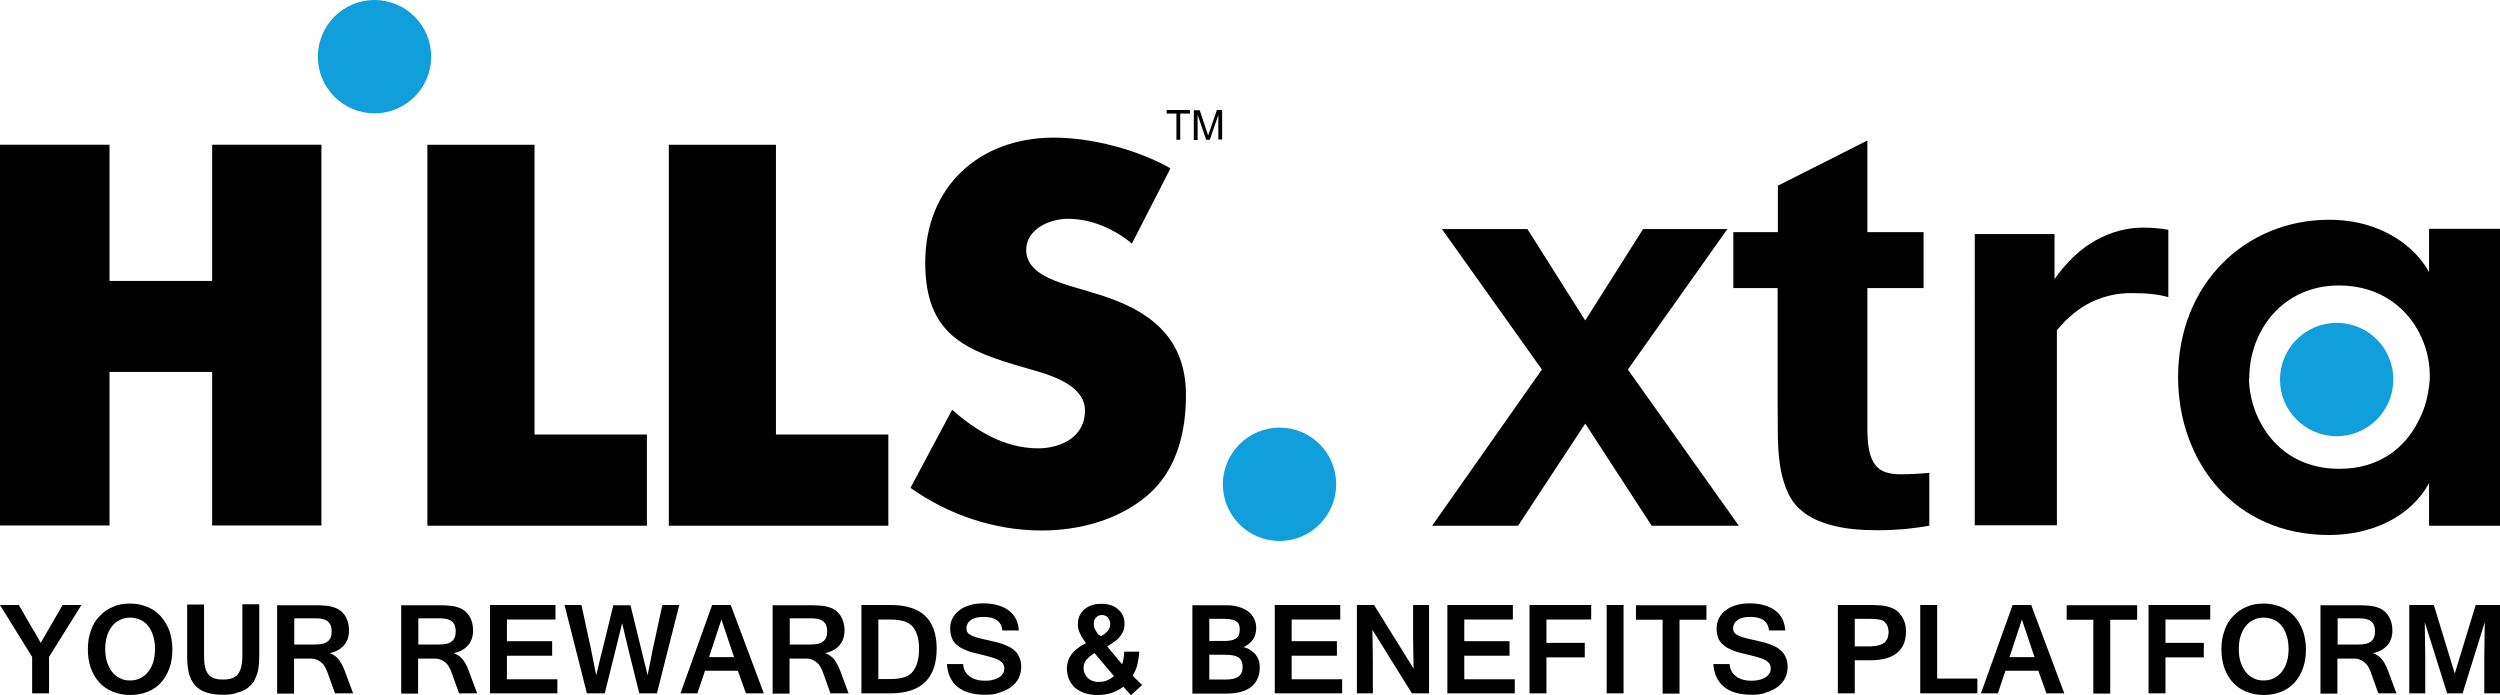 <?xml version="1.0" encoding="utf-8"?>
<!-- Generator: Adobe Illustrator 22.0.1, SVG Export Plug-In . SVG Version: 6.00 Build 0)  -->
<svg version="1.1" id="Layer_1" xmlns="http://www.w3.org/2000/svg" xmlns:xlink="http://www.w3.org/1999/xlink" x="0px" y="0px"
	 width="1050px" height="292px" viewBox="0 0 1050 292" style="enable-background:new 0 0 1050 292;" xml:space="preserve">
<style type="text/css">
	.st0{fill:#010101;}
	.st1{fill:#109FDA;}
</style>
<g>
	<path class="st0" d="M179.5,220.7V60.8h45v121.7h47.2v38.3H179.5L179.5,220.7z"/>
	<path class="st0" d="M280.9,220.7V60.8h45v121.7h47.2v38.3H280.9L280.9,220.7z"/>
	<path class="st1" d="M181.1,23.8c0,13.1-10.6,23.8-23.8,23.8c-13.1,0-23.8-10.6-23.8-23.8c0-13.1,10.6-23.8,23.8-23.8
		C170.4,0,181.1,10.6,181.1,23.8z"/>
	<path class="st1" d="M561.2,203.4c0,13.1-10.6,23.8-23.8,23.8c-13.1,0-23.8-10.6-23.8-23.8c0-13.1,10.7-23.8,23.8-23.8
		C550.6,179.6,561.2,190.2,561.2,203.4z"/>
	<path class="st1" d="M1005.2,159.4c0,13.1-10.6,23.8-23.8,23.8c-13.1,0-23.8-10.6-23.8-23.8c0-13.1,10.7-23.8,23.8-23.8
		C994.6,135.6,1005.2,146.2,1005.2,159.4z"/>
	<path class="st0" d="M475.4,102.3c-7.5-6.2-17-10.4-27-10.4c-7.5,0-17.4,4.3-17.4,13.1c0,9.2,11,12.7,18.1,15l10.4,3.1
		c21.8,6.4,38.6,17.4,38.6,42.8c0,15.6-3.8,31.6-16.2,42.2c-12.3,10.4-28.7,14.7-44.5,14.7c-19.7,0-39.1-6.6-55-17.9l17.5-32.8
		C410,181,422,188.3,436,188.3c9.6,0,19.7-4.8,19.7-15.8c0-11.4-16-15.4-24.7-17.9c-25.6-7.3-42.4-13.9-42.4-44.3
		c0-31.8,22.6-52.5,54-52.5c15.8,0,35.1,5,49,12.9L475.4,102.3z"/>
	<path class="st0" d="M0,60.8h46V118h43.1V60.8H135v159.9H89.1v-64.5H46v64.5H0V60.8z"/>
	<g>
		<path class="st0" d="M494.1,58.7v-11H490v-1.5h9.8v1.5h-4.1v11H494.1z"/>
		<path class="st0" d="M501.4,58.7V46.3h2.5l2.9,8.8c0.3,0.8,0.5,1.4,0.6,1.8c0.1-0.4,0.4-1.1,0.7-2l3-8.7h2.2v12.4h-1.6V48.3
			l-3.6,10.4h-1.5L503,48.2v10.6H501.4L501.4,58.7z"/>
	</g>
	<path d="M647.6,155.2l-42-59h35.9l24.3,38.4l24.3-38.4h35.4l-41.8,59l46.6,65.6h-36.6l-27.9-42.9l-28.2,42.9h-36.1L647.6,155.2z"/>
	<path class="st0" d="M810.3,220.8c-3.3,0.6-6.7,1-10.2,1.4c-3.5,0.3-7.4,0.5-11.5,0.5c-7.2,0-13.3-0.6-18.1-1.8
		c-4.9-1.2-8.8-2.8-12-5c-3.1-2.2-5.5-4.8-7.1-8c-1.6-3.1-2.7-6.7-3.5-10.7c-0.7-4-1.1-8.4-1.2-13.3c0-4.8-0.1-9.9-0.1-15.4V121H728
		V97.5h18.7V78l37.6-19v38.5h23.6V121h-23.6v59.2c0,3.9,0.3,7.1,0.9,9.6c0.6,2.5,1.5,4.4,2.7,5.8c1.2,1.4,2.6,2.3,4.3,2.8
		c1.7,0.5,3.6,0.8,5.8,0.8c3.9,0,8-0.2,12.3-0.6V220.8z"/>
	<path class="st0" d="M910.7,124.8c-2-0.6-4.3-1-6.9-1.3c-2.6-0.3-5.6-0.4-8.8-0.4c-5.9,0-11.4,1.3-16.7,3.8
		c-5.2,2.5-10,6.5-14.4,11.8v81.9h-34.5V98.3h33.5v18.9c5.2-7.3,11-12.8,17.4-16.3c6.3-3.5,12.9-5.3,19.8-5.3c1.7,0,3.4,0.1,5.2,0.2
		c1.7,0.1,3.5,0.4,5.4,0.7V124.8z"/>
	<path d="M1050,220.8h-29.8v-17.9c-7.9,14.5-24.5,21.8-42,21.8c-40,0-63.4-31.1-63.4-66.3c0-39.3,28.4-66.1,63.4-66.1
		c22.7,0,36.6,12,42,22V96.1h29.8V220.8z M944.6,159c0,15.4,11.1,37.9,37.9,37.9c16.6,0,27.5-8.6,33.2-20c3-5.5,4.3-11.4,4.8-17.5
		c0.2-5.9-0.9-12-3.4-17.5c-5.2-11.8-16.8-22-34.7-22c-24.1,0-37.7,19.5-37.7,38.8V159z"/>
	<g>
		<path d="M34.2,254.1l-13.6,21.8v15.3h-7.1v-15.3L0,254.1h7.9l5.9,10.2c0.6,1,1.2,1.9,1.7,2.9c0.6,0.9,1.1,1.9,1.6,2.8l3.3-5.7
			l5.9-10.2H34.2z"/>
		<path d="M54.6,253.5c2.7,0,5.1,0.5,7.3,1.4c2.2,0.9,4,2.2,5.6,3.9c1.5,1.7,2.7,3.7,3.6,6c0.8,2.4,1.3,5,1.3,7.9
			c0,2.9-0.4,5.5-1.2,7.8c-0.8,2.3-2,4.4-3.5,6.1c-1.5,1.7-3.4,3-5.6,3.9c-2.2,0.9-4.6,1.4-7.4,1.4c-2.7,0-5.2-0.5-7.4-1.4
			c-2.2-0.9-4.1-2.2-5.6-3.9c-1.6-1.7-2.7-3.7-3.6-6.1c-0.8-2.4-1.2-5-1.2-7.8c0-2.9,0.4-5.5,1.3-7.9c0.8-2.4,2-4.4,3.6-6
			c1.6-1.7,3.4-3,5.6-3.9C49.5,253.9,51.9,253.5,54.6,253.5z M54.6,285.8c1.6,0,3.1-0.3,4.4-1c1.3-0.6,2.4-1.6,3.3-2.7
			c0.9-1.2,1.6-2.5,2.1-4.2c0.5-1.6,0.7-3.4,0.7-5.3c0-1.9-0.2-3.7-0.7-5.3c-0.5-1.6-1.1-3-2-4.2c-0.9-1.2-2-2.1-3.3-2.7
			c-1.3-0.6-2.7-1-4.4-1c-1.6,0-3.1,0.3-4.4,1c-1.3,0.6-2.4,1.5-3.3,2.7c-0.9,1.2-1.6,2.5-2.1,4.2c-0.5,1.6-0.7,3.4-0.7,5.3
			c0,1.9,0.2,3.7,0.7,5.3c0.5,1.6,1.2,3,2.1,4.2c0.9,1.2,2,2.1,3.3,2.7C51.5,285.5,52.9,285.8,54.6,285.8z"/>
		<path d="M93.7,291.8c-2.2,0-4.1-0.2-5.7-0.6c-1.6-0.4-3-0.9-4.1-1.7c-1.1-0.7-2-1.6-2.7-2.6c-0.7-1-1.2-2.1-1.6-3.3
			c-0.4-1.2-0.6-2.5-0.8-3.9c-0.1-1.4-0.2-2.8-0.2-4.3v-21.5h7.1v21.4c0,1.9,0.1,3.4,0.4,4.7c0.3,1.3,0.7,2.3,1.4,3.2
			c0.6,0.8,1.5,1.4,2.5,1.7c1,0.4,2.3,0.5,3.8,0.5c1.4,0,2.6-0.2,3.6-0.5c1-0.3,1.8-0.9,2.5-1.7c0.6-0.8,1.1-1.8,1.4-3.1
			c0.3-1.3,0.5-2.9,0.5-4.9v-21.4h7.1v21.5c0,1.3-0.1,2.6-0.2,3.9c-0.1,1.3-0.3,2.6-0.7,3.8c-0.4,1.2-0.9,2.3-1.5,3.4
			c-0.7,1-1.6,1.9-2.7,2.7c-1.1,0.8-2.5,1.4-4.1,1.8C98,291.6,96,291.8,93.7,291.8z"/>
		<path d="M148.3,291.2h-7.6l-3.3-9.2c-0.3-0.8-0.7-1.5-1.1-2.2c-0.4-0.7-1-1.3-1.5-1.7c-0.6-0.5-1.2-0.8-2-1.1
			c-0.7-0.3-1.5-0.4-2.4-0.4h-6.9v14.7h-7.1v-37.1h16.5c1.4,0,2.7,0.1,3.9,0.2c1.2,0.1,2.3,0.3,3.2,0.6c1,0.3,1.9,0.7,2.7,1.3
			c0.8,0.5,1.5,1.3,2.1,2.1c1.2,1.8,1.8,3.9,1.8,6.3c0,2.6-0.7,4.7-2.1,6.3c-1.4,1.6-3.3,2.7-5.9,3.3v0.1c1.4,0.5,2.6,1.3,3.6,2.5
			c0.9,1.2,1.8,2.7,2.5,4.6L148.3,291.2z M123.6,270.7h8.6c1.3,0,2.3-0.1,3.2-0.3c0.9-0.2,1.6-0.5,2.2-1c0.6-0.4,1-1,1.3-1.7
			c0.3-0.7,0.4-1.6,0.4-2.6c0-1.8-0.5-3.2-1.6-4.1c-1.1-0.9-2.7-1.3-4.9-1.3h-9.2V270.7z"/>
		<path d="M200.4,291.2h-7.6l-3.3-9.2c-0.3-0.8-0.7-1.5-1.1-2.2c-0.4-0.7-1-1.3-1.5-1.7c-0.6-0.5-1.2-0.8-2-1.1
			c-0.7-0.3-1.5-0.4-2.4-0.4h-6.9v14.7h-7.1v-37.1h16.5c1.4,0,2.7,0.1,3.9,0.2c1.2,0.1,2.3,0.3,3.2,0.6c1,0.3,1.9,0.7,2.7,1.3
			c0.8,0.5,1.5,1.3,2.1,2.1c1.2,1.8,1.8,3.9,1.8,6.3c0,2.6-0.7,4.7-2.1,6.3c-1.4,1.6-3.3,2.7-5.9,3.3v0.1c1.4,0.5,2.6,1.3,3.6,2.5
			c0.9,1.2,1.8,2.7,2.5,4.6L200.4,291.2z M175.7,270.7h8.6c1.3,0,2.3-0.1,3.2-0.3c0.9-0.2,1.6-0.5,2.2-1c0.6-0.4,1-1,1.3-1.7
			c0.3-0.7,0.4-1.6,0.4-2.6c0-1.8-0.5-3.2-1.6-4.1c-1.1-0.9-2.7-1.3-4.9-1.3h-9.2V270.7z"/>
		<path d="M234.1,291.2h-28.3v-37.1h27.5v6.1h-20.4v9.1h19v6.1h-19v9.9h21.2V291.2z"/>
		<path d="M285.3,254.1l-9.4,37.1h-7.4l-4.6-18.5l-2.6-11l-2.7,11l-4.6,18.5h-7.5l-9.4-37.1h7.1l4,18.4l2.2,11.1
			c0.4-1.8,0.9-3.6,1.3-5.3c0.4-1.8,0.8-3.5,1.3-5.3l4.6-18.8h7.2l4.6,18.8c0.4,1.8,0.9,3.6,1.3,5.3c0.4,1.8,0.9,3.5,1.3,5.3
			l2.2-11.1l4-18.4H285.3z"/>
		<path d="M320.8,291.2h-7.5l-3.4-9.5h-13.8l-3.2,9.5h-7.1l13.3-37.1h7.8L320.8,291.2z M308.3,276l-5.3-15.8l-5.2,15.8H308.3z"/>
		<path d="M356.4,291.2h-7.6l-3.3-9.2c-0.3-0.8-0.7-1.5-1.1-2.2c-0.4-0.7-1-1.3-1.5-1.7c-0.6-0.5-1.2-0.8-2-1.1
			c-0.7-0.3-1.5-0.4-2.4-0.4h-6.9v14.7h-7.1v-37.1h16.5c1.4,0,2.7,0.1,3.9,0.2c1.2,0.1,2.3,0.3,3.2,0.6c1,0.3,1.9,0.7,2.7,1.3
			c0.8,0.5,1.5,1.3,2.1,2.1c1.2,1.8,1.8,3.9,1.8,6.3c0,2.6-0.7,4.7-2.1,6.3c-1.4,1.6-3.3,2.7-5.9,3.3v0.1c1.4,0.5,2.6,1.3,3.6,2.5
			c0.9,1.2,1.8,2.7,2.5,4.6L356.4,291.2z M331.7,270.7h8.6c1.3,0,2.3-0.1,3.2-0.3c0.9-0.2,1.6-0.5,2.2-1c0.6-0.4,1-1,1.3-1.7
			c0.3-0.7,0.4-1.6,0.4-2.6c0-1.8-0.5-3.2-1.6-4.1c-1.1-0.9-2.7-1.3-4.9-1.3h-9.2V270.7z"/>
		<path d="M361.8,254.1H374c6.4,0,11.3,1.5,14.5,4.5c3.2,3,4.9,7.6,4.9,13.8c0,12.5-6.5,18.8-19.4,18.8h-12.2V254.1z M368.9,285.2
			h5.1c2.4,0,4.4-0.3,5.9-0.8c1.6-0.6,2.8-1.4,3.6-2.5c1.7-2.2,2.5-5.4,2.5-9.4c0-3.9-0.8-6.9-2.5-9.1c-0.9-1.1-2.1-1.9-3.6-2.4
			c-1.6-0.5-3.6-0.8-5.9-0.8h-5.1V285.2z"/>
		<path d="M414,291.8c-5.2,0-9.1-1.1-11.8-3.3c-2.7-2.2-4.2-5.4-4.5-9.6h6.8c0.1,1.2,0.4,2.2,0.9,3.1c0.5,0.9,1.2,1.6,2,2.2
			c0.8,0.6,1.8,1,2.9,1.3c1.1,0.3,2.3,0.4,3.5,0.4c1.2,0,2.3-0.1,3.3-0.4c1-0.2,1.8-0.6,2.5-1c0.7-0.4,1.2-1,1.6-1.6
			c0.4-0.6,0.6-1.4,0.6-2.2c0-0.7-0.2-1.4-0.5-1.9c-0.3-0.5-0.9-1-1.5-1.4c-0.7-0.4-1.5-0.8-2.6-1.1c-1-0.3-2.3-0.7-3.6-1
			c-2-0.5-3.9-1-5.6-1.4c-1.7-0.5-3.1-1.1-4.4-1.8c-1.2-0.7-2.2-1.6-3-2.6c-0.7-1-1.2-2.3-1.4-3.8c-0.1-0.4-0.1-0.8-0.1-1.2
			c0-0.4,0-0.8,0-1.3c0.1-1.4,0.5-2.8,1.2-4c0.7-1.2,1.7-2.2,2.9-3.1c1.2-0.9,2.7-1.5,4.3-2c1.7-0.5,3.5-0.7,5.6-0.7
			c2.2,0,4.2,0.3,6,0.8c1.8,0.5,3.4,1.3,4.6,2.2c1.3,1,2.3,2.2,3,3.6c0.7,1.4,1.1,3,1.2,4.8h-6.9c-0.4-3.8-3-5.7-7.8-5.7
			c-1.2,0-2.2,0.1-3.1,0.3c-0.9,0.2-1.7,0.5-2.3,1c-0.6,0.4-1.1,0.9-1.4,1.5c-0.3,0.6-0.5,1.2-0.5,1.9c0,0.7,0.1,1.2,0.4,1.7
			c0.3,0.5,0.7,0.9,1.4,1.2c0.6,0.4,1.4,0.7,2.4,1c1,0.3,2.2,0.6,3.6,0.9c1.3,0.3,2.6,0.6,3.9,0.9c1.3,0.3,2.4,0.6,3.6,1
			c1.1,0.4,2.1,0.9,3.1,1.4c0.9,0.5,1.7,1.2,2.4,1.9s1.2,1.7,1.6,2.7c0.4,1,0.6,2.2,0.6,3.6c0,1.8-0.4,3.4-1.1,4.8
			c-0.7,1.4-1.8,2.6-3.1,3.6c-1.3,1-2.9,1.7-4.7,2.3C418.2,291.6,416.2,291.8,414,291.8z"/>
		<path d="M479.7,287.7L475,292l-3.2-3.6c-1.5,1.2-3.1,2-4.9,2.6c-1.7,0.6-3.7,0.9-5.9,0.9c-1.8,0-3.5-0.2-5.1-0.7
			c-1.6-0.5-2.9-1.2-4.1-2.1c-1.1-0.9-2-2.1-2.7-3.5c-0.6-1.4-1-3-1-4.8c0-1.2,0.2-2.3,0.5-3.3c0.3-1,0.9-1.9,1.5-2.8
			c0.7-0.9,1.5-1.7,2.5-2.4c1-0.8,2.2-1.5,3.5-2.2c-1.1-1.5-2-2.8-2.5-4.1c-0.6-1.2-0.9-2.5-0.9-3.7c0-1.5,0.3-2.8,0.8-3.9
			c0.6-1.1,1.3-2,2.2-2.7c0.9-0.7,2-1.3,3.2-1.6c1.2-0.4,2.5-0.5,3.8-0.5c1.4,0,2.8,0.2,3.9,0.6c1.2,0.4,2.2,1,3,1.7
			c0.8,0.7,1.5,1.6,2,2.6c0.5,1,0.7,2.2,0.7,3.5c0,1-0.1,1.9-0.4,2.7c-0.3,0.8-0.7,1.6-1.3,2.4c-0.6,0.8-1.3,1.5-2.3,2.2
			c-0.9,0.7-2,1.4-3.3,2.2l6.3,7.5c0.3-0.8,0.5-1.6,0.6-2.5c0.1-0.9,0.3-1.8,0.3-2.8h6.3c-0.1,1.9-0.4,3.7-0.8,5.4
			c-0.4,1.7-1.1,3.2-2,4.7L479.7,287.7z M459.7,274.3c-0.8,0.5-1.5,1-2.1,1.5c-0.6,0.5-1,1-1.4,1.4c-0.4,0.5-0.6,1-0.8,1.5
			c-0.2,0.5-0.3,1.1-0.3,1.8c0,0.8,0.1,1.5,0.4,2.2c0.3,0.7,0.7,1.3,1.1,1.8c0.5,0.5,1.1,1,1.8,1.3c0.7,0.3,1.5,0.5,2.3,0.6
			c0.3,0,0.7,0,1.1,0c0.4,0,0.8,0,1.1-0.1c1-0.1,1.9-0.4,2.7-0.8c0.8-0.4,1.5-0.9,2.3-1.5L459.7,274.3z M461.2,266.4
			c0.2,0.1,0.4,0.2,0.6,0.4c0.2,0.1,0.4,0.2,0.6,0.4c0.7-0.4,1.3-0.8,1.8-1.2c0.5-0.4,0.9-0.8,1.2-1.2s0.5-0.9,0.7-1.3
			c0.1-0.5,0.2-1,0.2-1.5c0-0.5-0.1-1-0.3-1.5c-0.2-0.4-0.4-0.8-0.7-1.2c-0.3-0.3-0.7-0.6-1.1-0.7c-0.4-0.2-0.9-0.3-1.3-0.3
			c-1,0-1.9,0.3-2.5,1c-0.7,0.6-1,1.5-1,2.6c0,0.8,0.1,1.5,0.4,2.2C460.1,264.7,460.6,265.5,461.2,266.4z"/>
		<path d="M529.1,280.3c0,3.5-1.2,6.2-3.5,8.1c-2.3,1.9-5.8,2.9-10.4,2.9h-14.4v-37.1h14.1c2,0,3.8,0.2,5.3,0.7
			c1.6,0.4,2.9,1.1,4,1.9c1.1,0.8,1.9,1.8,2.5,3c0.6,1.2,0.9,2.5,0.9,3.9c0,1.8-0.4,3.4-1.3,4.8c-0.9,1.3-2.2,2.4-4,3.3
			c1.2,0.3,2.2,0.7,3,1.3c0.8,0.6,1.6,1.2,2.1,1.9c0.6,0.7,1,1.6,1.3,2.5C529,278.3,529.1,279.2,529.1,280.3z M507.9,269.2h6.7
			c2.1,0,3.6-0.4,4.6-1.1c1-0.7,1.5-2,1.5-3.7c0-0.8-0.1-1.4-0.3-2c-0.2-0.6-0.6-1.1-1.1-1.4c-0.5-0.4-1.2-0.7-2-0.8
			c-0.8-0.2-1.8-0.3-3-0.3h-6.4V269.2z M507.9,285.4h7c2.4,0,4.1-0.4,5.3-1.3c1.2-0.9,1.7-2.2,1.7-3.9c0-0.9-0.1-1.7-0.4-2.4
			c-0.3-0.7-0.7-1.2-1.2-1.6c-0.6-0.4-1.3-0.7-2.3-0.9c-0.9-0.2-2.1-0.3-3.5-0.3h-6.6V285.4z"/>
		<path d="M563.7,291.2h-28.3v-37.1h27.5v6.1h-20.4v9.1h19v6.1h-19v9.9h21.2V291.2z"/>
		<path d="M600.2,291.2H593l-16.6-26.7l0.2,13.2v13.5h-6.7v-37.1h7.2l16.6,26.7l-0.2-13.2v-13.5h6.7V291.2z"/>
		<path d="M636.2,291.2h-28.3v-37.1h27.5v6.1H615v9.1h19v6.1h-19v9.9h21.2V291.2z"/>
		<path d="M668.3,260.2h-18.8v9.8h16.1v6.1h-16.1v15.1h-7.1v-37.1h25.9V260.2z"/>
		<path d="M681.9,291.2h-7.1v-37.1h7.1V291.2z"/>
		<path d="M716.7,260.3h-11.3v31h-7.1v-31h-11.2v-6.1h29.6V260.3z"/>
		<path d="M735.9,291.8c-5.2,0-9.1-1.1-11.8-3.3c-2.7-2.2-4.2-5.4-4.5-9.6h6.8c0.1,1.2,0.4,2.2,0.9,3.1c0.5,0.9,1.2,1.6,2,2.2
			c0.8,0.6,1.8,1,2.9,1.3c1.1,0.3,2.3,0.4,3.5,0.4c1.2,0,2.3-0.1,3.3-0.4c1-0.2,1.8-0.6,2.5-1c0.7-0.4,1.2-1,1.6-1.6
			c0.4-0.6,0.6-1.4,0.6-2.2c0-0.7-0.2-1.4-0.5-1.9c-0.3-0.5-0.9-1-1.5-1.4c-0.7-0.4-1.5-0.8-2.6-1.1c-1-0.3-2.3-0.7-3.6-1
			c-2-0.5-3.9-1-5.6-1.4c-1.7-0.5-3.1-1.1-4.4-1.8c-1.2-0.7-2.2-1.6-3-2.6c-0.8-1-1.2-2.3-1.4-3.8c-0.1-0.4-0.1-0.8-0.1-1.2
			c0-0.4,0-0.8,0-1.3c0.1-1.4,0.5-2.8,1.2-4c0.7-1.2,1.7-2.2,2.9-3.1c1.2-0.9,2.7-1.5,4.3-2c1.7-0.5,3.5-0.7,5.6-0.7
			c2.2,0,4.2,0.3,6,0.8c1.8,0.5,3.4,1.3,4.6,2.2c1.3,1,2.3,2.2,3,3.6c0.7,1.4,1.1,3,1.2,4.8H743c-0.4-3.8-3-5.7-7.8-5.7
			c-1.2,0-2.2,0.1-3.1,0.3c-0.9,0.2-1.7,0.5-2.3,1c-0.6,0.4-1.1,0.9-1.4,1.5c-0.3,0.6-0.5,1.2-0.5,1.9c0,0.7,0.1,1.2,0.4,1.7
			c0.3,0.5,0.7,0.9,1.4,1.2c0.6,0.4,1.4,0.7,2.4,1c1,0.3,2.2,0.6,3.6,0.9c1.3,0.3,2.6,0.6,3.9,0.9c1.3,0.3,2.4,0.6,3.5,1
			c1.1,0.4,2.1,0.9,3.1,1.4c0.9,0.5,1.7,1.2,2.4,1.9c0.7,0.8,1.2,1.7,1.6,2.7c0.4,1,0.6,2.2,0.6,3.6c0,1.8-0.4,3.4-1.1,4.8
			c-0.7,1.4-1.8,2.6-3.1,3.6c-1.3,1-2.9,1.7-4.7,2.3C740.1,291.6,738.1,291.8,735.9,291.8z"/>
		<path d="M771.8,254.1H786c1.5,0,2.9,0.1,4.2,0.2c1.3,0.1,2.4,0.4,3.5,0.7c1.1,0.4,2,0.8,2.8,1.4c0.8,0.6,1.5,1.4,2.2,2.4
			c0.6,0.9,1.1,2,1.4,3c0.3,1.1,0.4,2.2,0.4,3.4c0,2-0.3,3.7-0.9,5.2c-0.6,1.5-1.6,2.7-2.8,3.8c-1.2,1-2.8,1.8-4.6,2.3
			c-1.8,0.5-3.9,0.8-6.3,0.8h-6.9v13.9h-7.1V254.1z M778.9,271.5h4.8c0.5,0,1,0,1.4,0c0.4,0,0.9,0,1.3-0.1c1.2,0,2.2-0.2,3.1-0.5
			c0.8-0.3,1.5-0.6,2.1-1.1c0.5-0.5,0.9-1.1,1.2-1.8c0.2-0.7,0.4-1.6,0.4-2.5c0-0.6-0.1-1.2-0.2-1.7c-0.1-0.6-0.4-1.1-0.6-1.5
			c-0.3-0.5-0.6-0.8-1-1.2c-0.4-0.3-0.8-0.6-1.2-0.7c-0.7-0.2-1.6-0.3-2.7-0.4c-1.1-0.1-2.4-0.1-3.7-0.1h-4.8V271.5z"/>
		<path d="M830.5,291.2h-24v-37.1h7.1V285h16.9V291.2z"/>
		<path d="M867,291.2h-7.5l-3.4-9.5h-13.8l-3.2,9.5H832l13.3-37.1h7.8L867,291.2z M854.5,276l-5.3-15.8L844,276H854.5z"/>
		<path d="M897.6,260.3h-11.3v31h-7.1v-31H868v-6.1h29.6V260.3z"/>
		<path d="M928.3,260.2h-18.8v9.8h16.1v6.1h-16.1v15.1h-7.1v-37.1h25.9V260.2z"/>
		<path d="M950.7,253.5c2.7,0,5.1,0.5,7.3,1.4c2.2,0.9,4,2.2,5.6,3.9c1.5,1.7,2.7,3.7,3.6,6c0.8,2.4,1.3,5,1.3,7.9
			c0,2.9-0.4,5.5-1.2,7.8c-0.8,2.3-2,4.4-3.5,6.1c-1.5,1.7-3.4,3-5.6,3.9c-2.2,0.9-4.6,1.4-7.4,1.4c-2.7,0-5.2-0.5-7.4-1.4
			c-2.2-0.9-4.1-2.2-5.6-3.9c-1.6-1.7-2.7-3.7-3.6-6.1c-0.8-2.4-1.2-5-1.2-7.8c0-2.9,0.4-5.5,1.3-7.9c0.8-2.4,2-4.4,3.6-6
			c1.6-1.7,3.4-3,5.6-3.9C945.6,253.9,948,253.5,950.7,253.5z M950.7,285.8c1.6,0,3.1-0.3,4.4-1c1.3-0.6,2.4-1.6,3.3-2.7
			c0.9-1.2,1.6-2.5,2.1-4.2c0.5-1.6,0.7-3.4,0.7-5.3c0-1.9-0.2-3.7-0.7-5.3c-0.5-1.6-1.1-3-2-4.2c-0.9-1.2-2-2.1-3.3-2.7
			c-1.3-0.6-2.7-1-4.4-1c-1.6,0-3.1,0.3-4.4,1c-1.3,0.6-2.4,1.5-3.3,2.7c-0.9,1.2-1.6,2.5-2.1,4.2c-0.5,1.6-0.7,3.4-0.7,5.3
			c0,1.9,0.2,3.7,0.7,5.3c0.5,1.6,1.2,3,2.1,4.2c0.9,1.2,2,2.1,3.3,2.7C947.6,285.5,949.1,285.8,950.7,285.8z"/>
		<path d="M1006.5,291.2h-7.6l-3.3-9.2c-0.3-0.8-0.7-1.5-1.1-2.2c-0.4-0.7-1-1.3-1.5-1.7c-0.6-0.5-1.2-0.8-2-1.1
			c-0.7-0.3-1.5-0.4-2.4-0.4h-6.9v14.7h-7.1v-37.1h16.5c1.4,0,2.7,0.1,3.9,0.2c1.2,0.1,2.3,0.3,3.2,0.6c1,0.3,1.9,0.7,2.7,1.3
			c0.8,0.5,1.5,1.3,2.1,2.1c1.2,1.8,1.8,3.9,1.8,6.3c0,2.6-0.7,4.7-2.1,6.3c-1.4,1.6-3.3,2.7-5.9,3.3v0.1c1.4,0.5,2.6,1.3,3.6,2.5
			c0.9,1.2,1.8,2.7,2.5,4.6L1006.5,291.2z M981.8,270.7h8.6c1.3,0,2.3-0.1,3.2-0.3c0.9-0.2,1.6-0.5,2.2-1c0.6-0.4,1-1,1.3-1.7
			c0.3-0.7,0.4-1.6,0.4-2.6c0-1.8-0.5-3.2-1.6-4.1c-1.1-0.9-2.7-1.3-4.9-1.3h-9.2V270.7z"/>
		<path d="M1050,291.2h-6.6v-15.3l0.2-14.6l-9.3,29.9h-6.5l-9.4-29.9l0.2,14.6v15.3h-6.7v-37.1h10.3l8.8,28.8l8.8-28.8h10.3V291.2z"
			/>
	</g>
</g>
<g>
</g>
<g>
</g>
<g>
</g>
<g>
</g>
<g>
</g>
<g>
</g>
</svg>
